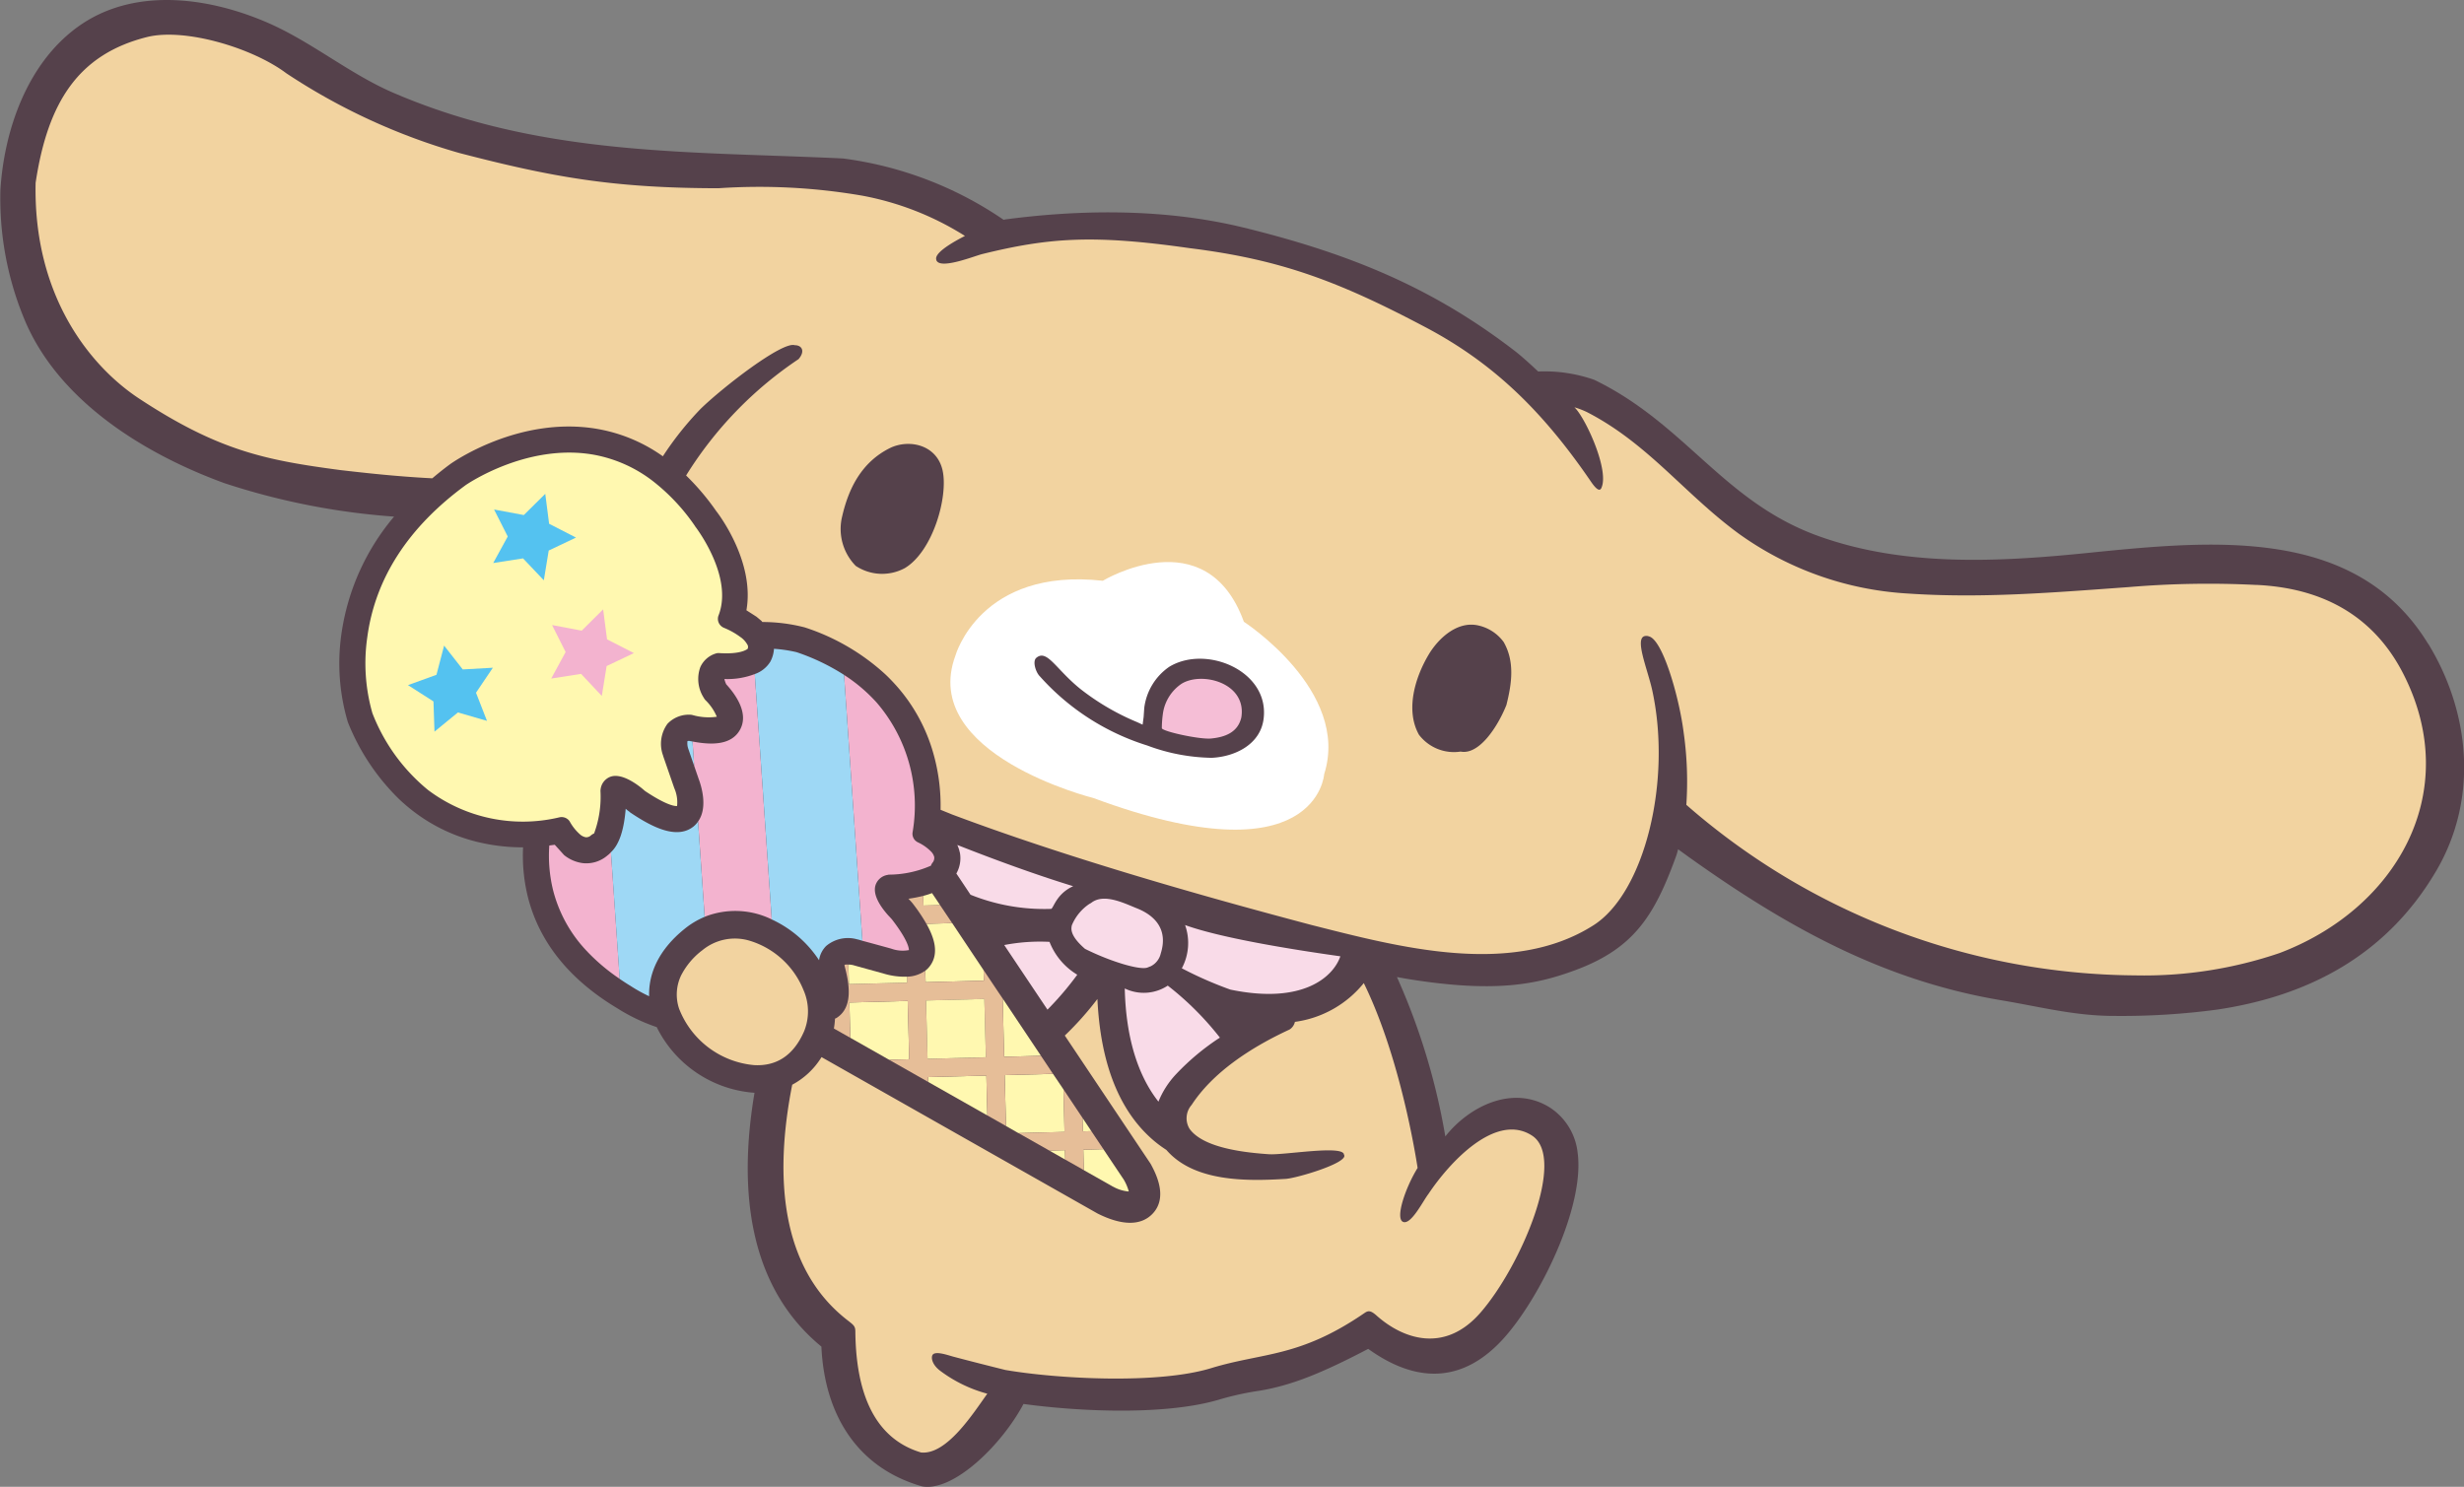 <svg xmlns="http://www.w3.org/2000/svg" xmlns:xlink="http://www.w3.org/1999/xlink" width="243.794" height="147.137" viewBox="0 0 243.794 147.137"><rect x="0" y="0" width="243.794" height="147.137" fill="#808080" stroke="none"/><defs><style>.a{fill:none;}.b{clip-path:url(#a);}.c{fill:#55414b;}.d{fill:#f2d3a0;}.e{fill:#f9dbe8;}.f{fill:#fff8b0;}.g{fill:#e6be98;}.h{fill:#f3b3cf;}.i{fill:#9ed8f5;}.j{fill:#54c2f0;}.k{fill:#fff;}.l{fill:#f5bed6;}</style><clipPath id="a"><rect class="a" width="243.794" height="147.137"/></clipPath></defs><g class="b"><path class="c" d="M240.243,63.71c-7.169-11.724-21.433-10.229-33.875-8.972-8.748.883-18.033,1.346-26.451-1.692-9.411-3.394-13.122-11.063-22.171-15.457a14.911,14.911,0,0,0-5.555-.826c-.735-.687-1.461-1.349-2.14-1.9-8.078-6.256-16.211-9.7-27.051-12.353-8.259-2.007-16.775-1.694-23.576-.789-.035.011-.078.026-.117.035a36.4,36.4,0,0,0-15.9-6.073c-14.947-.727-29.729-.161-44.419-6.471-4.455-1.9-8.3-5.209-12.824-7.1C20.281-.361,13-1.244,7.614,2.719,2.7,6.327.425,12.819.04,18.766a31.216,31.216,0,0,0,2.319,12.7c3.18,7.836,11.332,13.237,19.832,16.343a69.381,69.381,0,0,0,16.8,3.315,23,23,0,0,0-5.216,11.652,20.412,20.412,0,0,0,.639,8.679,22,22,0,0,0,5.059,7.614c.405.383.822.74,1.247,1.079a17,17,0,0,0,6.99,3.278,18.932,18.932,0,0,0,4.044.427,17.049,17.049,0,0,0,.444,4.78c1.1,4.527,4.093,8.279,8.887,11.152a18.052,18.052,0,0,0,3.893,1.858,11.725,11.725,0,0,0,9.675,6.5c-1.62,9.563-.628,19.171,6.617,25.115.309,6.7,3.51,11.972,9.927,13.825,3.123.613,7.939-4.124,10.068-8.146,5.566.759,14.18,1.16,19.508-.476a28.933,28.933,0,0,1,3.9-.844c3.017-.509,5.958-1.644,10.7-4.133,5.185,3.724,9.653,3.054,13.316-.944,3.624-3.958,8.161-13.141,7.4-18.52a6.113,6.113,0,0,0-2.805-4.459c-3.668-2.236-7.957-.046-10.28,2.9a65.184,65.184,0,0,0-4.787-15.772c.341.062.709.131,1.04.185,8.648,1.406,12.761.557,16.6-.865,5.786-2.145,7.837-5.342,10.015-11.382.065-.194.108-.39.167-.581.59.43,1.216.885,1.9,1.364,9.505,6.7,18.84,11.712,30.129,13.587,3.907.657,7.271,1.553,11.228,1.54a71.362,71.362,0,0,0,10.071-.626c8.978-1.336,16.732-5.333,21.659-13.694,4.228-7.172,3.367-15.744-.77-22.506"/><path class="d" d="M134.945,97.276a10.575,10.575,0,0,1-6.823,3.848,1.21,1.21,0,0,1-.529.757c-3.982,1.84-7.643,4.319-9.69,7.462a2,2,0,0,0-.213,2.354c1.388,1.964,5.7,2.377,7.852,2.525,1.5.109,7.435-.951,7.435.057,0,.03.037.039.037.069.126.814-4.736,2.245-5.8,2.315-3.879.237-9.066.308-11.811-2.867a12.189,12.189,0,0,1-1.088-.788c-3.5-2.875-5.424-7.628-5.735-14.146a30.968,30.968,0,0,1-3.226,3.617c4.559,6.814,8.452,12.639,8.466,12.652a1.561,1.561,0,0,1,.087.153c.424.8,1.709,3.214.108,4.852-1.144,1.172-3,1.164-5.411-.041L81.284,104.612a7.61,7.61,0,0,1-2.9,2.732c-1.805,9.127-1.152,18.162,5.46,23.3.661.511.787.613.787,1.157.057,5.49,1.562,10.458,6.5,11.937,2.566.261,5.194-3.935,6.556-5.816a13.681,13.681,0,0,1-4.62-2.236c-.9-.657-.962-1.4-.779-1.629.313-.379,1.5.054,2.042.2.866.232,2.952.772,5.144,1.316,5.051.87,15.061,1.44,20.355-.179,5.142-1.574,8.7-1.018,15.162-5.446.376-.261.616-.287,1.2.231,2.649,2.366,6.795,3.784,10.332-.327,4.008-4.646,8.491-15.267,5.05-17.479-3.573-2.3-8.128,2.61-10.253,5.8-.527.683-1.712,3.078-2.5,2.743s.211-3.341,1.442-5.34c-.52-3.343-2.156-11.841-5.329-18.3"/><path class="d" d="M223.251,57.887a93.7,93.7,0,0,0-12.637.213c-7.365.529-14.521,1.14-21.921.631a31.774,31.774,0,0,1-16.63-5.9c-5.39-3.939-9.005-8.957-15.08-12.067l-.237-.107a8,8,0,0,0-.968-.35c.048.048.1.1.146.148,1.142,1.331,3.267,6.09,2.538,7.791-.133.365-.429.319-1.033-.561-4.851-7.109-9.762-11.8-16.357-15.287-8.679-4.591-14.384-6.725-23.382-7.843-9.536-1.362-13.929-1.031-20.507.587-.752.183-4.206,1.586-4.541.594a.318.318,0,0,1-.009-.063c-.156-.581,1.227-1.5,2.841-2.325a28.94,28.94,0,0,0-10.2-3.992,60.013,60.013,0,0,0-14.188-.728c-10.371-.011-16.382-1.077-25.655-3.491A61.43,61.43,0,0,1,28.335,7.255C24.94,4.708,18.254,2.74,14.543,3.667,7.757,5.374,4.727,10.1,3.524,18.092,3.281,29.383,9.006,36.317,13.791,39.46c7.865,5.17,12.528,6.083,19.889,7.06,2.388.274,5.513.631,9.092.813.567-.478,1.157-.952,1.794-1.42.067-.046,6.771-4.842,14.619-3.452a15.871,15.871,0,0,1,6.4,2.693,31.734,31.734,0,0,1,3.724-4.681c2.151-2.1,8.091-6.718,9.327-6.312.709,0,1.054.59.374,1.379A37.873,37.873,0,0,0,67.885,47.055a24.219,24.219,0,0,1,2.978,3.519c.413.527,3.817,5.142,2.99,9.819l1,.641.476.4c.04.037.066.08.1.12a16.808,16.808,0,0,1,4.2.535,21.7,21.7,0,0,1,8,4.672c.346.33.681.676,1,1.031a17.032,17.032,0,0,1,3.718,6.76,18.918,18.918,0,0,1,.715,5.585c.374.155.748.3,1.122.457,11.032,4.142,23.854,7.841,35.585,10.945,8.556,2.158,19.776,5.205,27.906.018,5.046-3.222,7.774-14.278,5.792-23.287-.456-2.057-1.764-5.094-.728-5.324a.735.735,0,0,1,.409.03c1.361.322,2.992,6.012,3.432,9.479a34.383,34.383,0,0,1,.27,7.191,68.185,68.185,0,0,0,44.419,16.878,41.59,41.59,0,0,0,14.273-2.209c11.519-4.357,18.157-15.807,12.337-27.456-2.414-4.857-6.839-8.62-14.634-8.977"/><path class="e" d="M94.974,84.38a3.06,3.06,0,0,1-.35,2.062c.437.652.911,1.362,1.4,2.1a19.518,19.518,0,0,0,7.989,1.4c.248-.134.531-1.5,2.171-2.244-3.737-1.144-7.831-2.647-11.467-4.081a3.436,3.436,0,0,1,.252.766"/><path class="e" d="M132.615,94.635c-4.907-.689-11.85-1.82-15.36-3.091a5.317,5.317,0,0,1-.322,4.279,37.674,37.674,0,0,0,4.8,2.107c7.127,1.488,10.173-1.222,10.886-3.295"/><path class="e" d="M103.841,93.206a18.726,18.726,0,0,0-4.481.315c1.39,2.078,2.848,4.255,4.279,6.395a30.841,30.841,0,0,0,2.949-3.458,6.593,6.593,0,0,1-2.747-3.252"/><path class="e" d="M115.541,97.539a4.316,4.316,0,0,1-4.254.28c.108,4.9,1.322,8.651,3.332,11.2a8.754,8.754,0,0,1,1.7-2.671,23.76,23.76,0,0,1,4.38-3.665,29.721,29.721,0,0,0-5.161-5.148"/><path class="e" d="M107.354,93.9c2.562,1.279,5.547,2.168,6.229,1.829.057-.022.2-.082.259-.1a1.873,1.873,0,0,0,1.007-1.279c.7-2.21-.389-3.68-2.37-4.465-1.2-.477-3.2-1.5-4.459-.577a1.394,1.394,0,0,1-.235.144,4.722,4.722,0,0,0-1.721,2.082.829.829,0,0,0-.045.219c-.1.749.657,1.558,1.335,2.147"/><path class="f" d="M91.372,89.613l1.644-.039c-.274-.414-.539-.807-.8-1.192a8.171,8.171,0,0,1-.872.274Z"/><path class="f" d="M97.349,97.048,97.314,96c-1.081-1.62-2.131-3.19-3.1-4.648l-2.551.07c.809,1.429,1.227,2.91.4,4.1a2.389,2.389,0,0,1-.509.539l.03,1.14Z"/><path class="f" d="M99.539,111.433c.418.231.826.465,1.225.7l4.561-.117-.1-4.205c-.339-.5-.685-1.02-1.039-1.542l-4.781.126Z"/><path class="f" d="M99.208,98.818l.146,5.764,3.641-.1c-1.238-1.849-2.517-3.763-3.787-5.668"/><path class="f" d="M97.594,106.439l-5.77.148.008.479c1.971,1.118,3.959,2.246,5.86,3.319Z"/><path class="f" d="M89.81,99.055l-5.768.155.091,3.49c1.2.69,2.506,1.416,3.839,2.176l1.99-.051Z"/><path class="f" d="M107.237,115.8c1.788,1.009,2.882,1.631,2.882,1.631.046.016.089.044.141.068a3.7,3.7,0,0,0,1.425.411,4.733,4.733,0,0,0-.5-1.179l-2.016-3.008-1.984.056Z"/><path class="f" d="M103.824,113.861q.833.473,1.57.892l-.024-.931Z"/><path class="f" d="M107.98,111.938c-.283-.418-.57-.85-.874-1.312l.032,1.334Z"/><path class="g" d="M93.016,89.574l-1.644.039-.024-.957a14.1,14.1,0,0,1-1.46.283c-.008,0,.24.261.24.261l.143.165a17.183,17.183,0,0,1,1.388,2.053l2.551-.069c-.415-.613-.811-1.209-1.194-1.775"/><path class="g" d="M99.354,104.582l-.146-5.764c-.641-.944-1.268-1.892-1.894-2.821l.035,1.051-5.773.152-.031-1.14a3.208,3.208,0,0,1-1.8.592l.015.594-5.771.147-.05-1.935a1.338,1.338,0,0,0-.367.015c-.007.043-.015.082-.028.033.513,1.885.883,4.182-.775,5.231-.048.03-.1.043-.152.069a7.634,7.634,0,0,1-.111.975c.524.3,1.064.6,1.625.92l-.092-3.491,5.769-.155.152,5.771-1.99.05c1.259.713,2.556,1.448,3.861,2.19l-.009-.478,5.77-.148.1,3.945c.631.355,1.24.7,1.847,1.049l-.137-5.042,4.781-.126c-.387-.583-.783-1.181-1.188-1.78Zm-7.578.2-.157-5.768,5.775-.153.152,5.771Z"/><rect class="f" width="5.774" height="5.772" transform="translate(91.622 99.009) rotate(-1.508)"/><path class="f" d="M89.762,97.245l-.015-.594a7.067,7.067,0,0,1-2.3-.3s-3.067-.846-3.067-.85a2.536,2.536,0,0,0-.435-.048l.051,1.936Z"/><path class="g" d="M100.764,112.129c1.083.613,2.11,1.192,3.06,1.731l1.547-.039.024.931c.68.383,1.29.731,1.842,1.044l-.048-2.02,1.984-.057c-.361-.535-.761-1.129-1.192-1.781l-.842.022-.033-1.334q-.894-1.321-1.883-2.819l.1,4.205Z"/><path class="h" d="M85.329,93.1c.87.233,2.832.772,2.845.776a3.312,3.312,0,0,0,1.753.146c.009-.176-.087-.981-1.686-3.051-.113-.122-.224-.248-.352-.379-.733-.818-1.555-2.005-1.268-2.98a1.5,1.5,0,0,1,1.192-1.029.95.95,0,0,1,.141-.028,10.415,10.415,0,0,0,4.157-.889.933.933,0,0,1,.189-.335.752.752,0,0,0,.135-.524,1.181,1.181,0,0,0-.3-.523,4.489,4.489,0,0,0-1.336-.937,1.05,1.05,0,0,1-.28-.213.941.941,0,0,1-.216-.822,15.627,15.627,0,0,0-3.554-12.775,16.007,16.007,0,0,0-3.236-2.749Z"/><path class="h" d="M76.359,90.988,74.68,66.705a7.567,7.567,0,0,1-3.006.49,2.237,2.237,0,0,0,.183.526c.935,1.02,2.249,2.858,1.37,4.477s-2.967,1.511-4.707,1.183l.165,2.416.448,1.3c.257.683.927,2.817-.065,4.2l.653,9.431a8.208,8.208,0,0,1,6.638.257"/><path class="h" d="M60.089,84.667a3.194,3.194,0,0,1-2.4.752,3.7,3.7,0,0,1-1.877-.8s-.575-.639-.925-1.022c-.152.026-.365.048-.539.074a14.4,14.4,0,0,0,.361,4.367,13.614,13.614,0,0,0,3.145,5.86,19.186,19.186,0,0,0,3.463,2.971L60.45,84.334a2.353,2.353,0,0,1-.361.333"/><path class="i" d="M68.168,73.315s-.083.011-.148.024a1.682,1.682,0,0,0,.065.718l.6,1.74L68.52,73.38c-.117-.022-.239-.041-.352-.065"/><path class="i" d="M67.776,91.888a8.135,8.135,0,0,1,1.945-1.157L69.068,81.3a2.472,2.472,0,0,1-.45.491c-1.7,1.358-4.239-.03-6.269-1.392a.446.446,0,0,0-.063-.061l-.2-.147-.178-.153c-.174,2.149-.657,3.552-1.462,4.3l.866,12.535c.357.237.718.483,1.1.707a.138.138,0,0,0,.047.033,14.945,14.945,0,0,0,1.767.974c-.063-2.251.939-4.605,3.545-6.695"/><path class="i" d="M76.359,90.988a11.252,11.252,0,0,1,4.681,4.037,2.48,2.48,0,0,1,.7-1.409,3.353,3.353,0,0,1,3.124-.644c.03,0,.039,0,.065.009,0,0,.152.047.4.119L83.515,66.788a21.2,21.2,0,0,0-4.7-2.249,13.861,13.861,0,0,0-2.236-.333,3.1,3.1,0,0,1-.365,1.281,2.941,2.941,0,0,1-1.536,1.218Z"/><path class="f" d="M73.3,63.073a7.331,7.331,0,0,0-1.67-.944.971.971,0,0,1-.235-.139.947.947,0,0,1-.3-1.088c1.5-3.862-2.254-8.722-2.289-8.778a.071.071,0,0,1-.03-.048A19.741,19.741,0,0,0,64.8,47.769,13.541,13.541,0,0,0,58.754,45c-6.629-1.181-12.632,2.972-12.68,3.009-5.651,4.136-8.94,9.191-9.729,15.018a17.944,17.944,0,0,0,.5,7.546,18.4,18.4,0,0,0,5.5,7.6,15.606,15.606,0,0,0,12.983,2.715.954.954,0,0,1,.829.174.775.775,0,0,1,.228.261A4.811,4.811,0,0,0,57.4,82.584a1.172,1.172,0,0,0,.548.269.662.662,0,0,0,.511-.174,1.165,1.165,0,0,1,.322-.2,10.45,10.45,0,0,0,.631-4.2c0-.048,0-.1.011-.14a1.512,1.512,0,0,1,.957-1.266c.94-.347,2.193.4,3.054,1.079.146.115.27.229.4.335,2.175,1.453,2.98,1.5,3.158,1.477A3.45,3.45,0,0,0,66.717,78L65.623,74.84c-.013-.03,0-.043-.015-.065a3.359,3.359,0,0,1,.437-3.152,2.921,2.921,0,0,1,2.35-.889.327.327,0,0,0,.1.019,5.751,5.751,0,0,0,2.428.177,4.984,4.984,0,0,0-1.138-1.658,1.423,1.423,0,0,1-.161-.235,3.436,3.436,0,0,1-.331-3.023,2.467,2.467,0,0,1,1.551-1.349.807.807,0,0,1,.307-.034c1.977.132,2.66-.294,2.821-.418a.477.477,0,0,0,.017-.344,2.311,2.311,0,0,0-.687-.8"/><path class="j" d="M45.786,66.248,43.941,63.89l-.756,2.889L40.366,67.8l2.523,1.614.1,2.989,2.32-1.9,2.874.835-1.086-2.786,1.668-2.473Z"/><path class="h" d="M57.492,66.688l2.053,2.184.477-2.96,2.7-1.282-2.66-1.361L59.676,60.3l-2.119,2.109-2.936-.554,1.344,2.669-1.427,2.625Z"/><path class="j" d="M54.291,54.481l2.7-1.283-2.661-1.366-.38-2.963-2.123,2.1-2.941-.549,1.351,2.671L48.8,55.716l2.952-.458,2.056,2.168Z"/><path class="d" d="M79.524,102.142a5.235,5.235,0,0,0-.043-4.209,8.35,8.35,0,0,0-5.34-4.848,5.067,5.067,0,0,0-4.646.948,7.262,7.262,0,0,0-2.11,2.506,4.392,4.392,0,0,0-.187,3.3,8.813,8.813,0,0,0,7.426,5.566c2.223.122,3.876-.977,4.9-3.267"/><path class="c" d="M93.264,46.562c.568,2.6-.964,8-3.741,9.66A4.726,4.726,0,0,1,84.668,56a5.216,5.216,0,0,1-1.335-4.929c.622-2.69,1.883-5.316,4.708-6.725,1.852-.916,4.644-.383,5.223,2.212"/><path class="c" d="M148.772,63.529c1.1,1.91.827,4.059.276,6.238-.863,2.158-2.7,4.968-4.53,4.609a4.347,4.347,0,0,1-4.124-1.668c-1.347-2.4-.422-5.651,1.018-8.022.987-1.6,2.853-3.289,4.92-2.775a4.244,4.244,0,0,1,2.44,1.618"/><path class="k" d="M108.174,78.97S90.9,74.661,94.536,64.867c0,0,2.447-8.742,14.578-7.395,0,0,10.242-6.191,13.957,4.058,0,0,10.567,6.85,7.946,15.08,0,0-.664,10.593-22.843,2.36"/><path class="c" d="M115.685,65.989a5.814,5.814,0,0,0-2.471,4.078l-.061.89-.1.756-.537-.248a23.955,23.955,0,0,1-5.629-3.293c-2.421-1.954-3.287-3.947-4.34-3.082-.426.34-.056,1.454.333,1.833a23.675,23.675,0,0,0,10.628,6.851,18.941,18.941,0,0,0,6.388,1.219c2.318-.11,4.82-1.337,5.129-3.863.6-4.747-5.708-7.359-9.34-5.141"/><path class="l" d="M114.954,72.051a10.706,10.706,0,0,1,.128-1.57,4.293,4.293,0,0,1,1.821-2.815c1.979-1.227,6.338-.13,5.938,3.18-.007.052-.013.1-.022.152-.339,1.492-1.634,1.953-2.984,2.084-1.144.113-4.9-.713-4.881-1.031"/></g></svg>